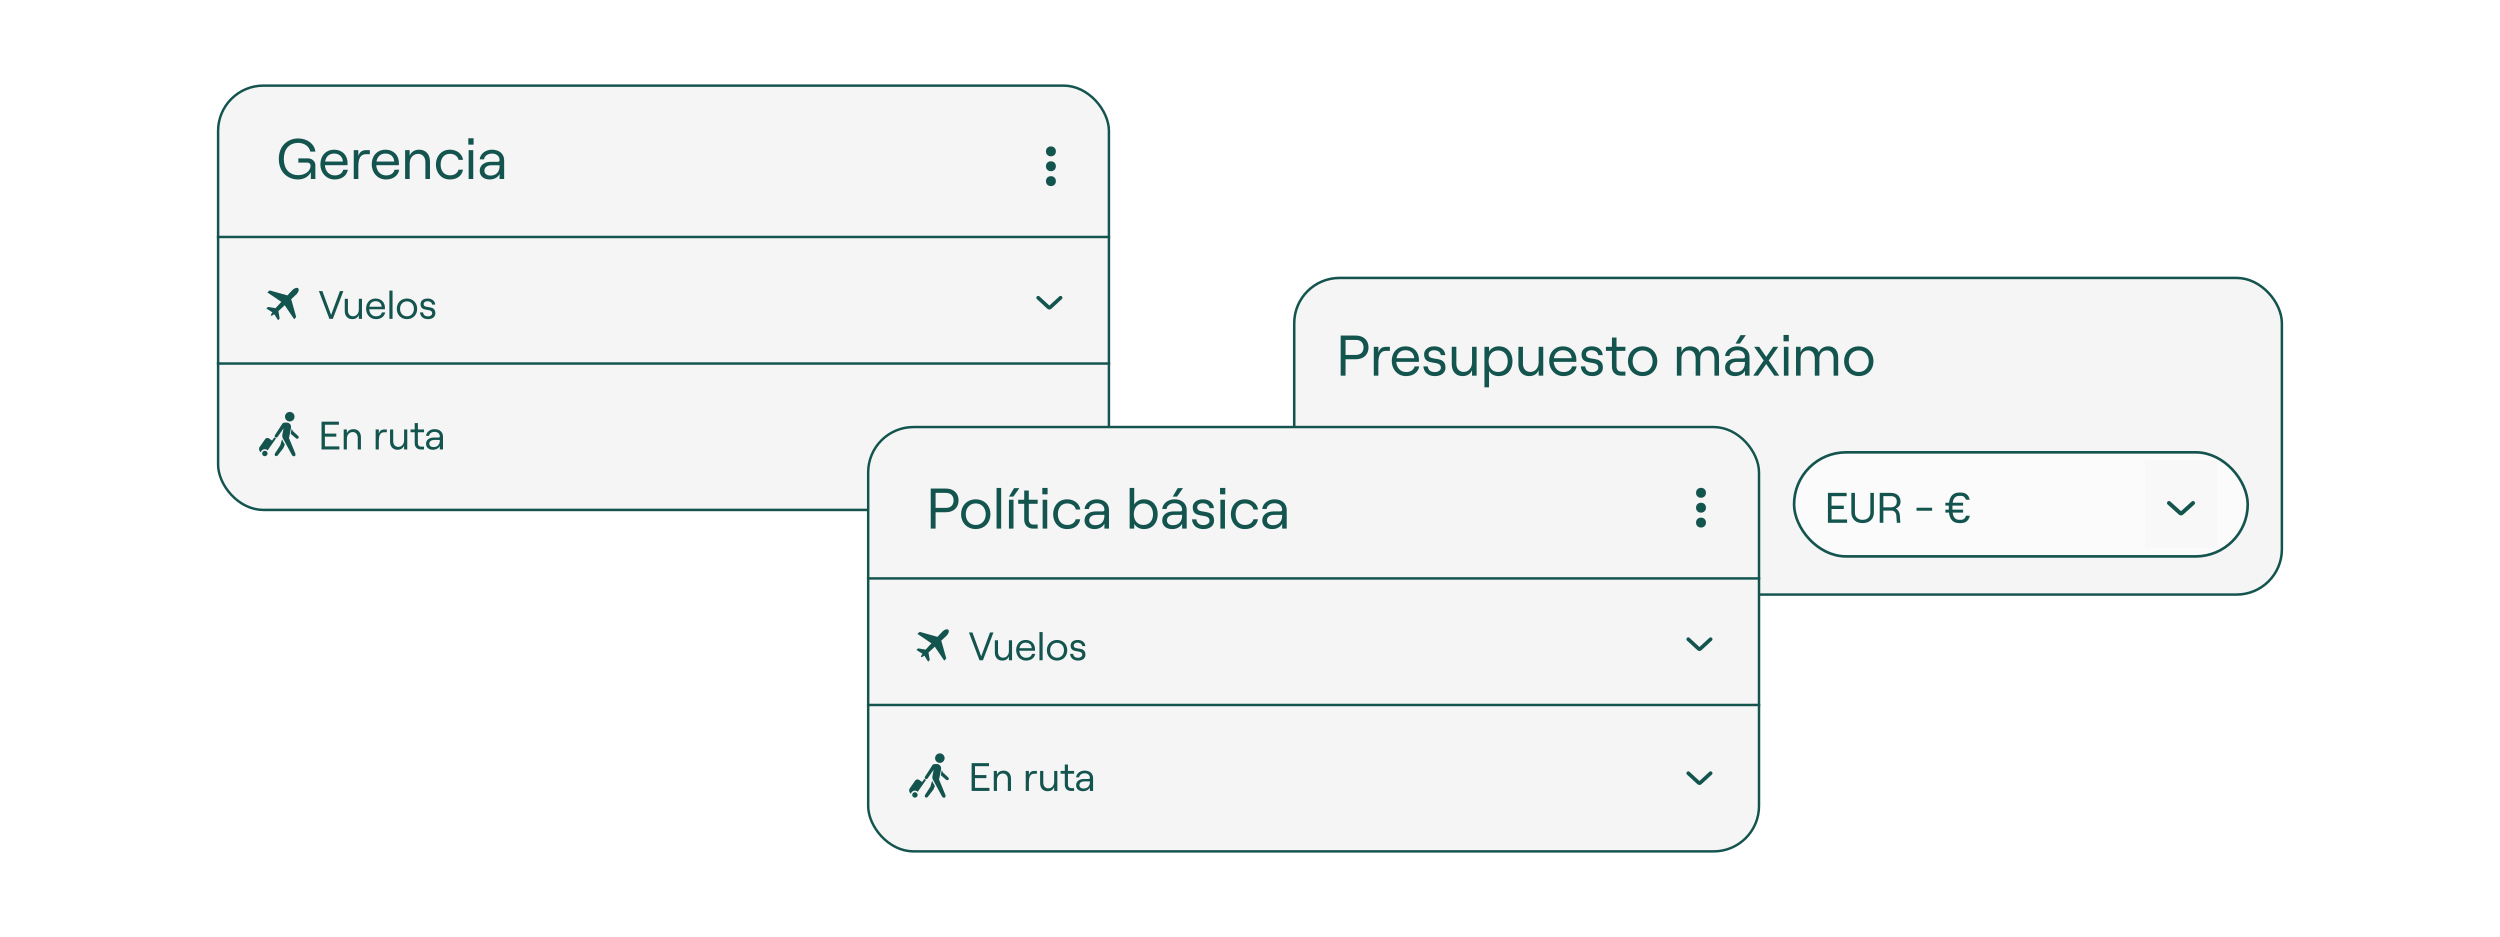 <svg width="611" height="229" viewBox="0 0 611 229" fill="none" xmlns="http://www.w3.org/2000/svg">
<g filter="url(#filter0_d_3017_7214)">
<rect x="53.303" y="20.924" width="217.717" height="103.704" rx="11.076" fill="#F5F5F5"/>
<rect x="53.303" y="20.924" width="217.717" height="103.704" rx="11.076" stroke="#14544E" stroke-width="0.606"/>
<path d="M72.847 43.862C70.425 43.862 68.143 42.196 68.143 38.85C68.143 35.504 70.439 33.838 72.875 33.838C75.115 33.838 76.865 35.168 77.089 37.044H75.829C75.605 35.798 74.373 34.916 72.861 34.916C70.845 34.916 69.361 36.302 69.361 38.85C69.361 41.384 70.845 42.812 72.861 42.812C74.471 42.812 75.899 41.902 75.899 40.488C75.899 40.04 75.605 39.746 75.129 39.746H72.917V38.71H75.339C76.053 38.71 77.075 39.27 77.075 40.39V43.75H75.969V42.042C75.507 43.12 74.289 43.862 72.847 43.862ZM83.885 41.482H85.019C84.781 42.924 83.535 43.862 81.785 43.862C79.7 43.862 78.299 42.196 78.299 40.18C78.299 38.108 79.588 36.582 81.659 36.582C83.718 36.582 84.95 38.01 84.95 39.886C84.95 40.04 84.936 40.278 84.921 40.376H79.406C79.49 41.832 80.456 42.868 81.785 42.868C82.933 42.868 83.662 42.364 83.885 41.482ZM81.659 37.534C80.469 37.534 79.671 38.234 79.462 39.48H83.802C83.718 38.29 82.919 37.534 81.659 37.534ZM90.391 37.688H89.411C87.983 37.688 87.577 38.976 87.577 40.642V43.75H86.457V36.694H87.577V38.122C87.871 37.156 88.459 36.694 89.495 36.694H90.391V37.688ZM96.436 41.482H97.57C97.332 42.924 96.086 43.862 94.336 43.862C92.25 43.862 90.85 42.196 90.85 40.18C90.85 38.108 92.138 36.582 94.21 36.582C96.268 36.582 97.5 38.01 97.5 39.886C97.5 40.04 97.486 40.278 97.472 40.376H91.956C92.04 41.832 93.006 42.868 94.336 42.868C95.484 42.868 96.212 42.364 96.436 41.482ZM94.21 37.534C93.02 37.534 92.222 38.234 92.012 39.48H96.352C96.268 38.29 95.47 37.534 94.21 37.534ZM99.008 43.75V36.694H100.128V38.052C100.492 37.072 101.374 36.582 102.452 36.582C104.048 36.582 105.084 37.716 105.084 39.438V43.75H103.964V39.62C103.964 38.416 103.264 37.604 102.2 37.604C100.996 37.604 100.128 38.57 100.128 39.942V43.75H99.008ZM109.962 43.862C107.736 43.862 106.532 42.112 106.532 40.222C106.532 38.332 107.736 36.582 109.962 36.582C111.544 36.582 112.958 37.506 113.168 39.074H112.062C111.922 38.22 111.04 37.59 109.976 37.59C108.436 37.59 107.694 38.78 107.694 40.222C107.694 41.664 108.45 42.854 109.976 42.854C111.04 42.854 111.81 42.322 112.062 41.468H113.154C112.916 42.91 111.754 43.862 109.962 43.862ZM114.455 33.796H115.743V35.364H114.455V33.796ZM114.539 43.75V36.694H115.659V43.75H114.539ZM120.236 36.582C122.07 36.582 123.218 37.632 123.218 39.2V43.75H122.098V42.532C121.72 43.344 120.782 43.862 119.69 43.862C118.206 43.862 117.24 43.022 117.24 41.734C117.24 40.39 118.346 39.536 120.054 39.536H121.65C121.958 39.536 122.098 39.382 122.098 39.158C122.098 38.192 121.412 37.534 120.208 37.534C119.172 37.534 118.36 38.178 118.304 38.948H117.24C117.366 37.59 118.654 36.582 120.236 36.582ZM119.858 42.91C121.272 42.91 122.098 42.028 122.098 40.572V40.39H120.124C119.074 40.39 118.388 40.894 118.388 41.72C118.388 42.448 118.962 42.91 119.858 42.91Z" fill="#14544E"/>
<circle cx="256.846" cy="36.994" r="1.213" fill="#14544E"/>
<circle cx="256.846" cy="40.632" r="1.213" fill="#14544E"/>
<circle cx="256.846" cy="44.271" r="1.213" fill="#14544E"/>
<line x1="53" y1="57.917" x2="271.324" y2="57.917" stroke="#14544E" stroke-width="0.606"/>
<line x1="53" y1="88.847" x2="271.324" y2="88.847" stroke="#14544E" stroke-width="0.606"/>
<path d="M80.504 77.924L77.933 71.132H78.787L80.921 76.963L83.075 71.132H83.919L81.348 77.924H80.504ZM88.468 73.034V77.924H87.692V76.983C87.44 77.662 86.838 78.002 86.081 78.002C84.975 78.002 84.257 77.216 84.257 76.022V73.034H85.033V75.896C85.033 76.731 85.518 77.293 86.256 77.293C87.1 77.293 87.692 76.624 87.692 75.673V73.034H88.468ZM93.343 76.352H94.129C93.964 77.352 93.101 78.002 91.888 78.002C90.442 78.002 89.472 76.847 89.472 75.45C89.472 74.014 90.364 72.956 91.8 72.956C93.227 72.956 94.081 73.946 94.081 75.246C94.081 75.353 94.071 75.518 94.061 75.586H90.238C90.296 76.595 90.966 77.313 91.888 77.313C92.683 77.313 93.188 76.963 93.343 76.352ZM91.8 73.616C90.976 73.616 90.422 74.101 90.277 74.965H93.285C93.227 74.14 92.674 73.616 91.8 73.616ZM95.165 77.924V71.025H95.941V77.924H95.165ZM99.46 78.002C98.015 78.002 96.976 76.944 96.976 75.479C96.976 74.004 98.015 72.956 99.46 72.956C100.916 72.956 101.954 74.004 101.954 75.479C101.954 76.944 100.916 78.002 99.46 78.002ZM99.46 77.303C100.47 77.303 101.159 76.546 101.159 75.479C101.159 74.412 100.47 73.655 99.46 73.655C98.461 73.655 97.772 74.412 97.772 75.479C97.772 76.546 98.461 77.303 99.46 77.303ZM104.604 78.002C103.468 78.002 102.731 77.371 102.653 76.352H103.4C103.468 76.983 103.895 77.323 104.604 77.323C105.215 77.323 105.622 76.983 105.622 76.585C105.622 75.129 102.779 76.439 102.779 74.324C102.779 73.499 103.478 72.956 104.507 72.956C105.584 72.956 106.311 73.548 106.37 74.45H105.613C105.545 73.829 104.933 73.616 104.487 73.616C103.915 73.616 103.536 73.888 103.536 74.314C103.536 75.634 106.399 74.324 106.399 76.566C106.399 77.439 105.681 78.002 104.604 78.002Z" fill="#14544E"/>
<path fill-rule="evenodd" clip-rule="evenodd" d="M66.196 77.135C66.197 76.876 66.344 76.624 66.583 76.341L65.199 75.466C65.112 75.428 65.114 75.374 65.164 75.312L65.457 75.061C65.511 75.029 65.567 75.014 65.628 75.031L67.336 75.32L68.759 73.779L65.437 71.531C65.353 71.482 65.346 71.426 65.433 71.361L65.912 70.979L70.243 72.196L71.522 70.828C71.951 70.457 72.368 70.29 72.688 70.369C72.865 70.413 72.927 70.466 72.982 70.631C73.088 70.956 72.923 71.392 72.535 71.841L71.167 73.121L72.384 77.451L72.002 77.931C71.937 78.017 71.881 78.01 71.832 77.926L69.584 74.605L68.043 76.027L68.331 77.735C68.348 77.795 68.335 77.852 68.301 77.906L68.051 78.199C67.989 78.249 67.935 78.251 67.897 78.164L67.022 76.78C66.737 77.02 66.485 77.167 66.225 77.167C66.201 77.166 66.196 77.158 66.196 77.135Z" fill="#14544E"/>
<path d="M259.195 72.776L256.662 75.113C256.637 75.141 256.606 75.163 256.573 75.178C256.539 75.194 256.503 75.202 256.466 75.202C256.429 75.202 256.393 75.194 256.359 75.178C256.325 75.163 256.295 75.141 256.27 75.113L253.737 72.776" stroke="#14544E" stroke-width="0.91" stroke-linecap="round" stroke-linejoin="round"/>
<path d="M78.583 109.853V103.061H82.833V103.808H79.407V105.972H82.192V106.719H79.407V109.106H82.939V109.853H78.583ZM84.001 109.853V104.963H84.777V105.904C85.029 105.225 85.641 104.885 86.388 104.885C87.494 104.885 88.212 105.671 88.212 106.865V109.853H87.436V106.991C87.436 106.156 86.951 105.594 86.213 105.594C85.379 105.594 84.777 106.263 84.777 107.214V109.853H84.001ZM94.536 105.652H93.856C92.867 105.652 92.585 106.544 92.585 107.699V109.853H91.809V104.963H92.585V105.953C92.789 105.283 93.197 104.963 93.915 104.963H94.536V105.652ZM99.536 104.963V109.853H98.76V108.912C98.507 109.591 97.906 109.931 97.149 109.931C96.043 109.931 95.325 109.145 95.325 107.951V104.963H96.101V107.825C96.101 108.66 96.586 109.223 97.323 109.223C98.168 109.223 98.76 108.553 98.76 107.602V104.963H99.536ZM101.354 103.401H102.131V104.963H103.635V105.652H102.131V108.301C102.131 108.844 102.441 109.164 102.917 109.164H103.635V109.853H102.887C101.956 109.853 101.354 109.271 101.354 108.32V105.652H100.335V104.963H101.354V103.401ZM106.2 104.885C107.471 104.885 108.267 105.613 108.267 106.7V109.853H107.49V109.009C107.228 109.572 106.578 109.931 105.821 109.931C104.793 109.931 104.123 109.349 104.123 108.456C104.123 107.524 104.89 106.933 106.074 106.933H107.18C107.393 106.933 107.49 106.826 107.49 106.671C107.49 106.001 107.015 105.545 106.181 105.545C105.462 105.545 104.9 105.991 104.861 106.525H104.123C104.211 105.584 105.103 104.885 106.2 104.885ZM105.938 109.271C106.918 109.271 107.49 108.66 107.49 107.651V107.524H106.122C105.395 107.524 104.919 107.874 104.919 108.446C104.919 108.951 105.317 109.271 105.938 109.271Z" fill="#14544E"/>
<path d="M253.737 105.524L256.27 107.861C256.295 107.889 256.325 107.912 256.359 107.927C256.393 107.942 256.429 107.95 256.466 107.95C256.502 107.95 256.539 107.942 256.572 107.927C256.606 107.912 256.636 107.889 256.662 107.861L259.195 105.524" stroke="#14544E" stroke-width="0.91" stroke-linecap="round" stroke-linejoin="round"/>
<path fill-rule="evenodd" clip-rule="evenodd" d="M71.984 101.839C71.984 102.148 71.862 102.445 71.643 102.664C71.424 102.883 71.127 103.005 70.818 103.005C70.174 103.005 69.652 102.483 69.652 101.839C69.652 101.195 70.174 100.673 70.818 100.673C71.127 100.673 71.424 100.796 71.643 101.014C71.862 101.233 71.984 101.53 71.984 101.839ZM69.309 103.338C69.369 103.318 69.437 103.305 69.512 103.298C69.765 103.275 70.018 103.256 70.287 103.297C70.408 103.315 70.514 103.354 70.596 103.411C70.984 103.597 71.21 104.087 71.114 104.585L70.705 106.714C70.684 106.821 70.65 106.921 70.605 107.011L72.156 110.775C72.276 111.068 72.23 111.376 72.004 111.487C71.778 111.599 71.489 111.457 71.338 111.178L69.091 107.035C69.066 106.989 69.05 106.937 69.042 106.884C68.977 106.696 68.959 106.484 69 106.27L69.305 104.684L67.842 106.781C67.714 106.964 67.478 107.027 67.297 106.911C67.117 106.795 67.07 106.55 67.191 106.361L69.019 103.525C69.088 103.418 69.196 103.353 69.309 103.338ZM71.233 105.039L71.285 104.764L71.571 105.352L72.869 106.552C73.034 106.704 73.064 106.947 72.924 107.109C72.784 107.272 72.535 107.285 72.365 107.139L71.048 106.009H71.046L71.046 106.007L71.046 106.007L71.233 105.039L71.233 105.039ZM68.678 109.532V109.532H69.243L69.612 108.667L68.918 107.388L68.509 108.804L67.248 110.75C67.091 110.993 67.093 111.282 67.281 111.416C67.469 111.55 67.751 111.464 67.928 111.234L69.243 109.532H68.678ZM66.489 107.675L67.05 106.873V106.873C67.078 106.943 67.128 107.005 67.198 107.05C67.289 107.108 67.393 107.125 67.49 107.104L65.441 110.032H65.441L65.415 110.07C65.228 109.884 64.975 109.78 64.711 109.779C64.255 109.78 63.857 110.088 63.742 110.53L63.707 110.505C63.285 110.21 63.183 109.633 63.478 109.211L64.656 107.527L64.659 107.523L64.798 107.324C65.014 107.015 65.438 106.94 65.747 107.156L65.88 107.249L65.889 107.256L65.943 107.293L65.95 107.298L66.131 107.425L66.138 107.43L66.489 107.675ZM64.728 111.498C64.552 111.498 64.382 111.428 64.257 111.303C64.133 111.179 64.062 111.009 64.062 110.833C64.062 110.465 64.361 110.167 64.728 110.167C65.096 110.167 65.394 110.465 65.394 110.833C65.394 111.2 65.096 111.498 64.728 111.498Z" fill="#14544E"/>
</g>
<g filter="url(#filter1_d_3017_7214)">
<rect x="316" y="67.621" width="242" height="78" rx="11.379" fill="#F5F5F5"/>
<rect x="316.308" y="67.929" width="241.384" height="77.384" rx="11.071" stroke="#14544E" stroke-width="0.616"/>
</g>
<path d="M327.661 91.81V82.01H331.343C333.289 82.01 334.465 83.186 334.465 84.908C334.465 86.63 333.289 87.806 331.343 87.806H328.851V91.81H327.661ZM328.851 86.742H331.343C332.729 86.742 333.247 85.874 333.247 84.908C333.247 83.942 332.729 83.074 331.343 83.074H328.851V86.742ZM339.686 85.748H338.706C337.278 85.748 336.872 87.036 336.872 88.702V91.81H335.752V84.754H336.872V86.182C337.166 85.216 337.754 84.754 338.79 84.754H339.686V85.748ZM345.73 89.542H346.864C346.626 90.984 345.38 91.922 343.63 91.922C341.544 91.922 340.144 90.256 340.144 88.24C340.144 86.168 341.432 84.642 343.504 84.642C345.562 84.642 346.794 86.07 346.794 87.946C346.794 88.1 346.78 88.338 346.766 88.436H341.25C341.334 89.892 342.3 90.928 343.63 90.928C344.778 90.928 345.506 90.424 345.73 89.542ZM343.504 85.594C342.314 85.594 341.516 86.294 341.306 87.54H345.646C345.562 86.35 344.764 85.594 343.504 85.594ZM350.684 91.922C349.046 91.922 347.982 91.012 347.87 89.542H348.948C349.046 90.452 349.662 90.942 350.684 90.942C351.566 90.942 352.154 90.452 352.154 89.878C352.154 87.778 348.052 89.668 348.052 86.616C348.052 85.426 349.06 84.642 350.544 84.642C352.098 84.642 353.148 85.496 353.232 86.798H352.14C352.042 85.902 351.16 85.594 350.516 85.594C349.69 85.594 349.144 85.986 349.144 86.602C349.144 88.506 353.274 86.616 353.274 89.85C353.274 91.11 352.238 91.922 350.684 91.922ZM360.886 84.754V91.81H359.766V90.452C359.402 91.432 358.534 91.922 357.442 91.922C355.846 91.922 354.81 90.788 354.81 89.066V84.754H355.93V88.884C355.93 90.088 356.63 90.9 357.694 90.9C358.912 90.9 359.766 89.934 359.766 88.562V84.754H360.886ZM362.796 94.666V84.754H363.916V85.916C364.35 85.146 365.26 84.642 366.268 84.642C368.452 84.642 369.656 86.224 369.656 88.282C369.656 90.34 368.424 91.922 366.24 91.922C365.246 91.922 364.336 91.432 363.916 90.676V94.666H362.796ZM366.156 90.914C367.57 90.914 368.494 89.878 368.494 88.282C368.494 86.686 367.57 85.65 366.156 85.65C364.742 85.65 363.818 86.686 363.818 88.282C363.818 89.878 364.742 90.914 366.156 90.914ZM377.169 84.754V91.81H376.049V90.452C375.685 91.432 374.817 91.922 373.725 91.922C372.129 91.922 371.093 90.788 371.093 89.066V84.754H372.213V88.884C372.213 90.088 372.913 90.9 373.977 90.9C375.195 90.9 376.049 89.934 376.049 88.562V84.754H377.169ZM384.203 89.542H385.337C385.099 90.984 383.853 91.922 382.103 91.922C380.017 91.922 378.617 90.256 378.617 88.24C378.617 86.168 379.905 84.642 381.977 84.642C384.035 84.642 385.267 86.07 385.267 87.946C385.267 88.1 385.253 88.338 385.239 88.436H379.723C379.807 89.892 380.773 90.928 382.103 90.928C383.251 90.928 383.979 90.424 384.203 89.542ZM381.977 85.594C380.787 85.594 379.989 86.294 379.779 87.54H384.119C384.035 86.35 383.237 85.594 381.977 85.594ZM389.157 91.922C387.519 91.922 386.455 91.012 386.343 89.542H387.421C387.519 90.452 388.135 90.942 389.157 90.942C390.039 90.942 390.627 90.452 390.627 89.878C390.627 87.778 386.525 89.668 386.525 86.616C386.525 85.426 387.533 84.642 389.017 84.642C390.571 84.642 391.621 85.496 391.705 86.798H390.613C390.515 85.902 389.633 85.594 388.989 85.594C388.163 85.594 387.617 85.986 387.617 86.602C387.617 88.506 391.747 86.616 391.747 89.85C391.747 91.11 390.711 91.922 389.157 91.922ZM393.957 82.5H395.077V84.754H397.247V85.748H395.077V89.57C395.077 90.354 395.525 90.816 396.211 90.816H397.247V91.81H396.169C394.825 91.81 393.957 90.97 393.957 89.598V85.748H392.487V84.754H393.957V82.5ZM401.451 91.922C399.365 91.922 397.867 90.396 397.867 88.282C397.867 86.154 399.365 84.642 401.451 84.642C403.551 84.642 405.049 86.154 405.049 88.282C405.049 90.396 403.551 91.922 401.451 91.922ZM401.451 90.914C402.907 90.914 403.901 89.822 403.901 88.282C403.901 86.742 402.907 85.65 401.451 85.65C400.009 85.65 399.015 86.742 399.015 88.282C399.015 89.822 400.009 90.914 401.451 90.914ZM409.826 91.81V84.754H410.946V86.112C411.212 85.258 411.996 84.642 413.074 84.642C414.236 84.642 415.146 85.174 415.398 86.14C415.664 85.3 416.602 84.642 417.68 84.642C419.206 84.642 420.13 85.664 420.13 87.372V91.81H419.01V87.666C419.01 86.462 418.408 85.636 417.414 85.636C416.238 85.636 415.538 86.462 415.538 87.666V91.81H414.418V87.666C414.418 86.462 413.816 85.636 412.836 85.636C411.646 85.636 410.946 86.462 410.946 87.666V91.81H409.826ZM426.687 81.912L425.231 83.984H424.167L425.385 81.912H426.687ZM424.601 84.642C426.435 84.642 427.583 85.692 427.583 87.26V91.81H426.463V90.592C426.085 91.404 425.147 91.922 424.055 91.922C422.571 91.922 421.605 91.082 421.605 89.794C421.605 88.45 422.711 87.596 424.419 87.596H426.015C426.323 87.596 426.463 87.442 426.463 87.218C426.463 86.252 425.777 85.594 424.573 85.594C423.537 85.594 422.725 86.238 422.669 87.008H421.605C421.731 85.65 423.019 84.642 424.601 84.642ZM424.223 90.97C425.637 90.97 426.463 90.088 426.463 88.632V88.45H424.489C423.439 88.45 422.753 88.954 422.753 89.78C422.753 90.508 423.327 90.97 424.223 90.97ZM434.841 91.81H433.651L431.663 88.968L429.675 91.81H428.485L431.047 88.1L428.709 84.754H429.955L431.663 87.218L433.371 84.754H434.617L432.279 88.1L434.841 91.81ZM435.896 81.856H437.184V83.424H435.896V81.856ZM435.98 91.81V84.754H437.1V91.81H435.98ZM438.947 91.81V84.754H440.067V86.112C440.333 85.258 441.117 84.642 442.195 84.642C443.357 84.642 444.267 85.174 444.519 86.14C444.785 85.3 445.723 84.642 446.801 84.642C448.327 84.642 449.251 85.664 449.251 87.372V91.81H448.131V87.666C448.131 86.462 447.529 85.636 446.535 85.636C445.359 85.636 444.659 86.462 444.659 87.666V91.81H443.539V87.666C443.539 86.462 442.937 85.636 441.957 85.636C440.767 85.636 440.067 86.462 440.067 87.666V91.81H438.947ZM454.279 91.922C452.193 91.922 450.695 90.396 450.695 88.282C450.695 86.154 452.193 84.642 454.279 84.642C456.379 84.642 457.877 86.154 457.877 88.282C457.877 90.396 456.379 91.922 454.279 91.922ZM454.279 90.914C455.735 90.914 456.729 89.822 456.729 88.282C456.729 86.742 455.735 85.65 454.279 85.65C452.837 85.65 451.843 86.742 451.843 88.282C451.843 89.822 452.837 90.914 454.279 90.914Z" fill="#14544E"/>
<rect x="316.516" y="110.549" width="110.87" height="25.435" rx="12.717" fill="#FBFBFB"/>
<rect x="316.516" y="110.549" width="110.87" height="25.435" rx="12.717" stroke="#14544E" stroke-width="0.652"/>
<path d="M326.833 120.462V127.767H325.946V121.986C325.831 122.153 325.571 122.236 325.289 122.236H324.59V121.433H325.185C325.644 121.433 325.905 121.235 325.957 120.462H326.833ZM330.65 127.85C329.314 127.85 328.313 126.942 328.187 125.711H329.043C329.158 126.567 329.763 127.047 330.65 127.047C331.725 127.047 332.413 126.421 332.413 125.377C332.413 124.334 331.725 123.645 330.66 123.645C329.857 123.645 329.283 123.969 329.064 124.501H328.333L328.897 120.462H332.81V121.266H329.575L329.252 123.468C329.606 123.134 330.212 122.873 330.765 122.873C332.288 122.873 333.332 123.896 333.332 125.377C333.332 126.859 332.236 127.85 330.65 127.85ZM336.813 127.85C335.05 127.85 334.33 126.64 334.33 124.407V123.822C334.33 121.589 335.05 120.379 336.813 120.379H337.179C338.963 120.379 339.672 121.589 339.672 123.822V124.407C339.672 126.64 338.963 127.85 337.179 127.85H336.813ZM336.845 127.047H337.168C338.306 127.047 338.786 126.202 338.786 124.511V123.718C338.786 122.028 338.306 121.182 337.168 121.182H336.845C335.707 121.182 335.227 122.028 335.227 123.718V124.511C335.227 126.202 335.707 127.047 336.845 127.047ZM345.426 126.045H346.355C346.136 127.151 345.426 127.85 344.184 127.85H343.798C342.275 127.85 341.461 126.953 341.273 125.283H340.386V124.563H341.221V124.407V123.822V123.572H340.386V122.862H341.284C341.492 121.245 342.296 120.379 343.798 120.379H344.184C345.416 120.379 346.115 121.057 346.334 122.132H345.405C345.259 121.569 344.821 121.182 344.164 121.182H343.83C342.87 121.182 342.337 121.746 342.171 122.862H344.717V123.572H342.118V123.718V124.511V124.563H344.717V125.283H342.16C342.317 126.452 342.849 127.047 343.83 127.047H344.164C344.842 127.047 345.28 126.64 345.426 126.045Z" fill="#14544E"/>
<rect x="402.277" y="112.506" width="17.609" height="21.522" fill="#F8F8F8"/>
<path d="M414.016 125.262L411.292 127.714C411.265 127.743 411.232 127.767 411.196 127.783C411.16 127.799 411.121 127.807 411.081 127.807C411.042 127.807 411.003 127.799 410.966 127.783C410.93 127.767 410.897 127.743 410.87 127.714L408.146 125.262" stroke="#14544E" stroke-width="0.978" stroke-linecap="round" stroke-linejoin="round"/>
<path d="M414.016 119.981L411.292 117.53C411.265 117.5 411.232 117.477 411.196 117.461C411.16 117.445 411.121 117.436 411.081 117.436C411.042 117.436 411.003 117.445 410.966 117.461C410.93 117.477 410.897 117.5 410.87 117.53L408.146 119.981" stroke="#14544E" stroke-width="0.978" stroke-linecap="round" stroke-linejoin="round"/>
<rect x="438.472" y="110.549" width="110.87" height="25.435" rx="12.717" fill="#FBFBFB"/>
<rect x="438.472" y="110.549" width="110.87" height="25.435" rx="12.717" stroke="#14544E" stroke-width="0.652"/>
<path d="M446.744 127.767V120.462H451.315V121.266H447.631V123.593H450.626V124.396H447.631V126.963H451.43V127.767H446.744ZM455.223 127.85C453.564 127.85 452.468 126.859 452.468 125.262V120.462H453.345V125.304C453.345 126.379 454.096 127.047 455.223 127.047C456.361 127.047 457.112 126.379 457.112 125.304V120.462H457.978V125.262C457.978 126.859 456.882 127.85 455.223 127.85ZM463.345 124.302C463.919 124.616 464.263 125.21 464.315 125.951L464.441 127.767H463.585L463.46 126.003C463.418 125.294 462.959 124.793 462.27 124.793H460.288V127.767H459.401V120.462H462.166C463.606 120.462 464.493 121.329 464.493 122.602C464.493 123.405 464.034 123.979 463.345 124.302ZM460.288 121.256V123.989H462.166C463.188 123.989 463.575 123.322 463.575 122.602C463.575 121.882 463.188 121.256 462.166 121.256H460.288ZM468.403 124.824V124.094H472.212V124.824H468.403ZM480.487 126.045H481.416C481.197 127.151 480.487 127.85 479.245 127.85H478.859C477.336 127.85 476.522 126.953 476.334 125.283H475.447V124.563H476.282V124.407V123.822V123.572H475.447V122.862H476.345C476.553 121.245 477.357 120.379 478.859 120.379H479.245C480.477 120.379 481.176 121.057 481.395 122.132H480.466C480.32 121.569 479.882 121.182 479.225 121.182H478.891C477.931 121.182 477.399 121.746 477.232 122.862H479.778V123.572H477.179V123.718V124.511V124.563H479.778V125.283H477.221C477.378 126.452 477.91 127.047 478.891 127.047H479.225C479.903 127.047 480.341 126.64 480.487 126.045Z" fill="#14544E"/>
<rect x="524.233" y="112.506" width="17.609" height="21.522" fill="#F8F8F8"/>
<path d="M535.972 122.941L533.248 125.392C533.221 125.422 533.188 125.445 533.152 125.461C533.116 125.477 533.077 125.485 533.037 125.485C532.998 125.485 532.959 125.477 532.923 125.461C532.886 125.445 532.854 125.422 532.827 125.392L530.103 122.941" stroke="#14544E" stroke-width="0.978" stroke-linecap="round" stroke-linejoin="round"/>
<g filter="url(#filter2_d_3017_7214)">
<rect x="212.183" y="104.372" width="217.717" height="103.704" rx="11.076" fill="#F5F5F5"/>
<rect x="212.183" y="104.372" width="217.717" height="103.704" rx="11.076" stroke="#14544E" stroke-width="0.606"/>
<path d="M227.47 129.198V119.398H231.152C233.098 119.398 234.274 120.574 234.274 122.296C234.274 124.018 233.098 125.194 231.152 125.194H228.66V129.198H227.47ZM228.66 124.13H231.152C232.538 124.13 233.056 123.262 233.056 122.296C233.056 121.33 232.538 120.462 231.152 120.462H228.66V124.13ZM238.466 129.31C236.38 129.31 234.882 127.784 234.882 125.67C234.882 123.542 236.38 122.03 238.466 122.03C240.566 122.03 242.064 123.542 242.064 125.67C242.064 127.784 240.566 129.31 238.466 129.31ZM238.466 128.302C239.922 128.302 240.916 127.21 240.916 125.67C240.916 124.13 239.922 123.038 238.466 123.038C237.024 123.038 236.03 124.13 236.03 125.67C236.03 127.21 237.024 128.302 238.466 128.302ZM243.561 129.198V119.244H244.681V129.198H243.561ZM246.609 121.372L247.827 119.3H249.129L247.673 121.372H246.609ZM246.581 129.198V122.142H247.701V129.198H246.581ZM250.318 119.888H251.438V122.142H253.608V123.136H251.438V126.958C251.438 127.742 251.886 128.204 252.572 128.204H253.608V129.198H252.53C251.186 129.198 250.318 128.358 250.318 126.986V123.136H248.848V122.142H250.318V119.888ZM254.741 119.244H256.029V120.812H254.741V119.244ZM254.825 129.198V122.142H255.945V129.198H254.825ZM260.816 129.31C258.59 129.31 257.386 127.56 257.386 125.67C257.386 123.78 258.59 122.03 260.816 122.03C262.398 122.03 263.812 122.954 264.022 124.522H262.916C262.776 123.668 261.894 123.038 260.83 123.038C259.29 123.038 258.548 124.228 258.548 125.67C258.548 127.112 259.304 128.302 260.83 128.302C261.894 128.302 262.664 127.77 262.916 126.916H264.008C263.77 128.358 262.608 129.31 260.816 129.31ZM268.055 122.03C269.889 122.03 271.037 123.08 271.037 124.648V129.198H269.917V127.98C269.539 128.792 268.601 129.31 267.509 129.31C266.025 129.31 265.059 128.47 265.059 127.182C265.059 125.838 266.165 124.984 267.873 124.984H269.469C269.777 124.984 269.917 124.83 269.917 124.606C269.917 123.64 269.231 122.982 268.027 122.982C266.991 122.982 266.179 123.626 266.123 124.396H265.059C265.185 123.038 266.473 122.03 268.055 122.03ZM267.677 128.358C269.091 128.358 269.917 127.476 269.917 126.02V125.838H267.943C266.893 125.838 266.207 126.342 266.207 127.168C266.207 127.896 266.781 128.358 267.677 128.358ZM279.544 129.31C278.564 129.31 277.64 128.806 277.206 128.036V129.198H276.086V119.244H277.206V123.29C277.64 122.534 278.55 122.03 279.544 122.03C281.742 122.03 282.946 123.612 282.946 125.67C282.946 127.728 281.742 129.31 279.544 129.31ZM279.446 128.302C280.874 128.302 281.798 127.266 281.798 125.67C281.798 124.074 280.874 123.038 279.446 123.038C278.032 123.038 277.108 124.074 277.108 125.67C277.108 127.266 278.032 128.302 279.446 128.302ZM289.131 119.3L287.675 121.372H286.611L287.829 119.3H289.131ZM287.045 122.03C288.879 122.03 290.027 123.08 290.027 124.648V129.198H288.907V127.98C288.529 128.792 287.591 129.31 286.499 129.31C285.015 129.31 284.049 128.47 284.049 127.182C284.049 125.838 285.155 124.984 286.863 124.984H288.459C288.767 124.984 288.907 124.83 288.907 124.606C288.907 123.64 288.221 122.982 287.017 122.982C285.981 122.982 285.169 123.626 285.113 124.396H284.049C284.175 123.038 285.463 122.03 287.045 122.03ZM286.667 128.358C288.081 128.358 288.907 127.476 288.907 126.02V125.838H286.933C285.883 125.838 285.197 126.342 285.197 127.168C285.197 127.896 285.771 128.358 286.667 128.358ZM294.134 129.31C292.496 129.31 291.432 128.4 291.32 126.93H292.398C292.496 127.84 293.112 128.33 294.134 128.33C295.016 128.33 295.604 127.84 295.604 127.266C295.604 125.166 291.502 127.056 291.502 124.004C291.502 122.814 292.51 122.03 293.994 122.03C295.548 122.03 296.598 122.884 296.682 124.186H295.59C295.492 123.29 294.61 122.982 293.966 122.982C293.14 122.982 292.594 123.374 292.594 123.99C292.594 125.894 296.724 124.004 296.724 127.238C296.724 128.498 295.688 129.31 294.134 129.31ZM298.177 119.244H299.465V120.812H298.177V119.244ZM298.261 129.198V122.142H299.381V129.198H298.261ZM304.251 129.31C302.025 129.31 300.821 127.56 300.821 125.67C300.821 123.78 302.025 122.03 304.251 122.03C305.833 122.03 307.247 122.954 307.457 124.522H306.351C306.211 123.668 305.329 123.038 304.265 123.038C302.725 123.038 301.983 124.228 301.983 125.67C301.983 127.112 302.739 128.302 304.265 128.302C305.329 128.302 306.099 127.77 306.351 126.916H307.443C307.205 128.358 306.043 129.31 304.251 129.31ZM311.491 122.03C313.325 122.03 314.473 123.08 314.473 124.648V129.198H313.353V127.98C312.975 128.792 312.037 129.31 310.945 129.31C309.461 129.31 308.495 128.47 308.495 127.182C308.495 125.838 309.601 124.984 311.309 124.984H312.905C313.213 124.984 313.353 124.83 313.353 124.606C313.353 123.64 312.667 122.982 311.463 122.982C310.427 122.982 309.615 123.626 309.559 124.396H308.495C308.621 123.038 309.909 122.03 311.491 122.03ZM311.113 128.358C312.527 128.358 313.353 127.476 313.353 126.02V125.838H311.379C310.329 125.838 309.643 126.342 309.643 127.168C309.643 127.896 310.217 128.358 311.113 128.358Z" fill="#14544E"/>
<circle cx="415.725" cy="120.442" r="1.213" fill="#14544E"/>
<circle cx="415.725" cy="124.081" r="1.213" fill="#14544E"/>
<circle cx="415.725" cy="127.719" r="1.213" fill="#14544E"/>
<line x1="211.879" y1="141.366" x2="430.203" y2="141.366" stroke="#14544E" stroke-width="0.606"/>
<line x1="211.879" y1="172.295" x2="430.203" y2="172.295" stroke="#14544E" stroke-width="0.606"/>
<path d="M239.383 161.372L236.812 154.58H237.666L239.8 160.412L241.955 154.58H242.799L240.227 161.372H239.383ZM247.347 156.482V161.372H246.571V160.431C246.319 161.11 245.717 161.45 244.96 161.45C243.854 161.45 243.136 160.664 243.136 159.47V156.482H243.912V159.344C243.912 160.179 244.398 160.742 245.135 160.742C245.979 160.742 246.571 160.072 246.571 159.121V156.482H247.347ZM252.222 159.8H253.008C252.843 160.8 251.98 161.45 250.767 161.45C249.321 161.45 248.351 160.295 248.351 158.898C248.351 157.462 249.244 156.404 250.68 156.404C252.106 156.404 252.96 157.394 252.96 158.694C252.96 158.801 252.95 158.966 252.94 159.034H249.117C249.176 160.043 249.845 160.761 250.767 160.761C251.563 160.761 252.067 160.412 252.222 159.8ZM250.68 157.064C249.855 157.064 249.302 157.549 249.156 158.413H252.164C252.106 157.588 251.553 157.064 250.68 157.064ZM254.044 161.372V154.473H254.82V161.372H254.044ZM258.34 161.45C256.894 161.45 255.856 160.392 255.856 158.927C255.856 157.452 256.894 156.404 258.34 156.404C259.795 156.404 260.834 157.452 260.834 158.927C260.834 160.392 259.795 161.45 258.34 161.45ZM258.34 160.751C259.349 160.751 260.038 159.994 260.038 158.927C260.038 157.86 259.349 157.103 258.34 157.103C257.34 157.103 256.651 157.86 256.651 158.927C256.651 159.994 257.34 160.751 258.34 160.751ZM263.483 161.45C262.348 161.45 261.61 160.819 261.532 159.8H262.28C262.348 160.431 262.774 160.771 263.483 160.771C264.094 160.771 264.502 160.431 264.502 160.033C264.502 158.578 261.659 159.888 261.659 157.772C261.659 156.948 262.357 156.404 263.386 156.404C264.463 156.404 265.191 156.996 265.249 157.899H264.492C264.424 157.278 263.813 157.064 263.366 157.064C262.794 157.064 262.415 157.336 262.415 157.763C262.415 159.082 265.278 157.772 265.278 160.014C265.278 160.887 264.56 161.45 263.483 161.45Z" fill="#14544E"/>
<path fill-rule="evenodd" clip-rule="evenodd" d="M225.075 160.583C225.076 160.325 225.223 160.072 225.462 159.789L224.078 158.914C223.991 158.876 223.993 158.823 224.044 158.76L224.337 158.51C224.39 158.477 224.446 158.463 224.507 158.479L226.215 158.768L227.638 157.227L224.316 154.98C224.232 154.93 224.225 154.874 224.312 154.809L224.791 154.427L229.122 155.644L230.401 154.276C230.83 153.905 231.247 153.739 231.568 153.818C231.744 153.861 231.806 153.914 231.861 154.079C231.967 154.404 231.802 154.84 231.414 155.289L230.046 156.569L231.264 160.9L230.881 161.379C230.816 161.465 230.761 161.458 230.711 161.374L228.463 158.053L226.922 159.475L227.211 161.183C227.227 161.243 227.214 161.3 227.18 161.354L226.93 161.647C226.868 161.698 226.814 161.7 226.776 161.612L225.901 160.228C225.617 160.468 225.364 160.615 225.104 160.615C225.08 160.615 225.075 160.606 225.075 160.583Z" fill="#14544E"/>
<path d="M418.074 156.224L415.541 158.561C415.516 158.589 415.486 158.611 415.452 158.627C415.418 158.642 415.382 158.65 415.345 158.65C415.308 158.65 415.272 158.642 415.238 158.627C415.205 158.611 415.174 158.589 415.149 158.561L412.616 156.224" stroke="#14544E" stroke-width="0.91" stroke-linecap="round" stroke-linejoin="round"/>
<path d="M237.462 193.302V186.509H241.712V187.257H238.287V189.42H241.072V190.168H238.287V192.555H241.819V193.302H237.462ZM242.88 193.302V188.411H243.657V189.353C243.909 188.673 244.52 188.334 245.268 188.334C246.374 188.334 247.092 189.12 247.092 190.313V193.302H246.315V190.439C246.315 189.605 245.83 189.042 245.093 189.042C244.258 189.042 243.657 189.712 243.657 190.662V193.302H242.88ZM253.415 189.1H252.736C251.746 189.1 251.465 189.993 251.465 191.148V193.302H250.689V188.411H251.465V189.401C251.669 188.732 252.076 188.411 252.794 188.411H253.415V189.1ZM258.415 188.411V193.302H257.639V192.361C257.387 193.04 256.785 193.379 256.028 193.379C254.922 193.379 254.204 192.593 254.204 191.4V188.411H254.98V191.274C254.98 192.108 255.466 192.671 256.203 192.671C257.047 192.671 257.639 192.002 257.639 191.051V188.411H258.415ZM260.234 186.849H261.01V188.411H262.514V189.1H261.01V191.749C261.01 192.293 261.321 192.613 261.796 192.613H262.514V193.302H261.767C260.835 193.302 260.234 192.72 260.234 191.769V189.1H259.215V188.411H260.234V186.849ZM265.079 188.334C266.351 188.334 267.146 189.061 267.146 190.148V193.302H266.37V192.458C266.108 193.02 265.458 193.379 264.701 193.379C263.672 193.379 263.003 192.797 263.003 191.904C263.003 190.973 263.769 190.381 264.953 190.381H266.059C266.273 190.381 266.37 190.274 266.37 190.119C266.37 189.45 265.895 188.993 265.06 188.993C264.342 188.993 263.779 189.44 263.74 189.974H263.003C263.09 189.032 263.983 188.334 265.079 188.334ZM264.817 192.72C265.797 192.72 266.37 192.108 266.37 191.099V190.973H265.002C264.274 190.973 263.799 191.322 263.799 191.895C263.799 192.399 264.196 192.72 264.817 192.72Z" fill="#14544E"/>
<path d="M412.616 188.973L415.149 191.31C415.174 191.338 415.205 191.36 415.238 191.375C415.272 191.391 415.308 191.398 415.345 191.398C415.382 191.398 415.418 191.391 415.452 191.375C415.486 191.36 415.516 191.338 415.541 191.31L418.074 188.973" stroke="#14544E" stroke-width="0.91" stroke-linecap="round" stroke-linejoin="round"/>
<path fill-rule="evenodd" clip-rule="evenodd" d="M230.864 185.288C230.864 185.597 230.741 185.894 230.522 186.112C230.304 186.331 230.007 186.454 229.698 186.454C229.053 186.454 228.531 185.932 228.531 185.288C228.531 184.643 229.053 184.121 229.698 184.121C230.007 184.121 230.304 184.244 230.522 184.463C230.741 184.681 230.864 184.978 230.864 185.288ZM228.189 186.786C228.249 186.767 228.316 186.754 228.392 186.747C228.644 186.723 228.898 186.705 229.166 186.745C229.287 186.763 229.393 186.802 229.475 186.86C229.863 187.045 230.089 187.536 229.993 188.034L229.584 190.162C229.563 190.27 229.529 190.37 229.484 190.46L231.035 194.223C231.156 194.516 231.11 194.824 230.883 194.936C230.657 195.048 230.369 194.905 230.218 194.627L227.971 190.484C227.946 190.437 227.93 190.386 227.921 190.332C227.856 190.145 227.838 189.932 227.879 189.718L228.184 188.132L226.721 190.229C226.593 190.413 226.357 190.476 226.177 190.36C225.997 190.243 225.949 189.998 226.071 189.81L227.899 186.973C227.968 186.866 228.075 186.802 228.189 186.786ZM230.112 188.487L230.165 188.213L230.45 188.8L231.749 190.001C231.913 190.153 231.943 190.395 231.803 190.558C231.664 190.72 231.414 190.734 231.244 190.588L229.928 189.457H229.926L229.926 189.456L229.926 189.456L230.112 188.487L230.112 188.487ZM227.557 192.981V192.98H228.122L228.491 192.115L227.798 190.837L227.389 192.252L226.128 194.198C225.97 194.442 225.972 194.73 226.161 194.865C226.349 194.999 226.63 194.912 226.808 194.683L228.122 192.981H227.557ZM225.368 191.123L225.929 190.322V190.322C225.958 190.392 226.008 190.453 226.077 190.498C226.168 190.557 226.273 190.574 226.37 190.552L224.321 193.481H224.321L224.295 193.518C224.107 193.332 223.854 193.228 223.591 193.228C223.135 193.228 222.737 193.537 222.622 193.978L222.586 193.953C222.165 193.658 222.063 193.081 222.358 192.659L223.535 190.975L223.538 190.972L223.678 190.772C223.894 190.463 224.317 190.388 224.627 190.605L224.76 190.698L224.769 190.704L224.823 190.742L224.83 190.747L225.011 190.873L225.017 190.878L225.368 191.123ZM223.608 194.947C223.431 194.947 223.262 194.877 223.137 194.752C223.012 194.627 222.942 194.458 222.942 194.281C222.942 193.914 223.24 193.616 223.608 193.616C223.975 193.616 224.273 193.914 224.273 194.281C224.273 194.649 223.975 194.947 223.608 194.947Z" fill="#14544E"/>
</g>
<defs>
<filter id="filter0_d_3017_7214" x="33" y="0.621" width="258.324" height="144.31" filterUnits="userSpaceOnUse" color-interpolation-filters="sRGB">
<feFlood flood-opacity="0" result="BackgroundImageFix"/>
<feColorMatrix in="SourceAlpha" type="matrix" values="0 0 0 0 0 0 0 0 0 0 0 0 0 0 0 0 0 0 127 0" result="hardAlpha"/>
<feOffset/>
<feGaussianBlur stdDeviation="10"/>
<feComposite in2="hardAlpha" operator="out"/>
<feColorMatrix type="matrix" values="0 0 0 0 0.075 0 0 0 0 0.329 0 0 0 0 0.306 0 0 0 0.4 0"/>
<feBlend mode="normal" in2="BackgroundImageFix" result="effect1_dropShadow_3017_7214"/>
<feBlend mode="normal" in="SourceGraphic" in2="effect1_dropShadow_3017_7214" result="shape"/>
</filter>
<filter id="filter1_d_3017_7214" x="296" y="47.621" width="282" height="118" filterUnits="userSpaceOnUse" color-interpolation-filters="sRGB">
<feFlood flood-opacity="0" result="BackgroundImageFix"/>
<feColorMatrix in="SourceAlpha" type="matrix" values="0 0 0 0 0 0 0 0 0 0 0 0 0 0 0 0 0 0 127 0" result="hardAlpha"/>
<feOffset/>
<feGaussianBlur stdDeviation="10"/>
<feComposite in2="hardAlpha" operator="out"/>
<feColorMatrix type="matrix" values="0 0 0 0 0.075 0 0 0 0 0.329 0 0 0 0 0.306 0 0 0 0.4 0"/>
<feBlend mode="normal" in2="BackgroundImageFix" result="effect1_dropShadow_3017_7214"/>
<feBlend mode="normal" in="SourceGraphic" in2="effect1_dropShadow_3017_7214" result="shape"/>
</filter>
<filter id="filter2_d_3017_7214" x="191.879" y="84.069" width="258.324" height="144.31" filterUnits="userSpaceOnUse" color-interpolation-filters="sRGB">
<feFlood flood-opacity="0" result="BackgroundImageFix"/>
<feColorMatrix in="SourceAlpha" type="matrix" values="0 0 0 0 0 0 0 0 0 0 0 0 0 0 0 0 0 0 127 0" result="hardAlpha"/>
<feOffset/>
<feGaussianBlur stdDeviation="10"/>
<feComposite in2="hardAlpha" operator="out"/>
<feColorMatrix type="matrix" values="0 0 0 0 0.075 0 0 0 0 0.329 0 0 0 0 0.306 0 0 0 0.4 0"/>
<feBlend mode="normal" in2="BackgroundImageFix" result="effect1_dropShadow_3017_7214"/>
<feBlend mode="normal" in="SourceGraphic" in2="effect1_dropShadow_3017_7214" result="shape"/>
</filter>
</defs>
</svg>
